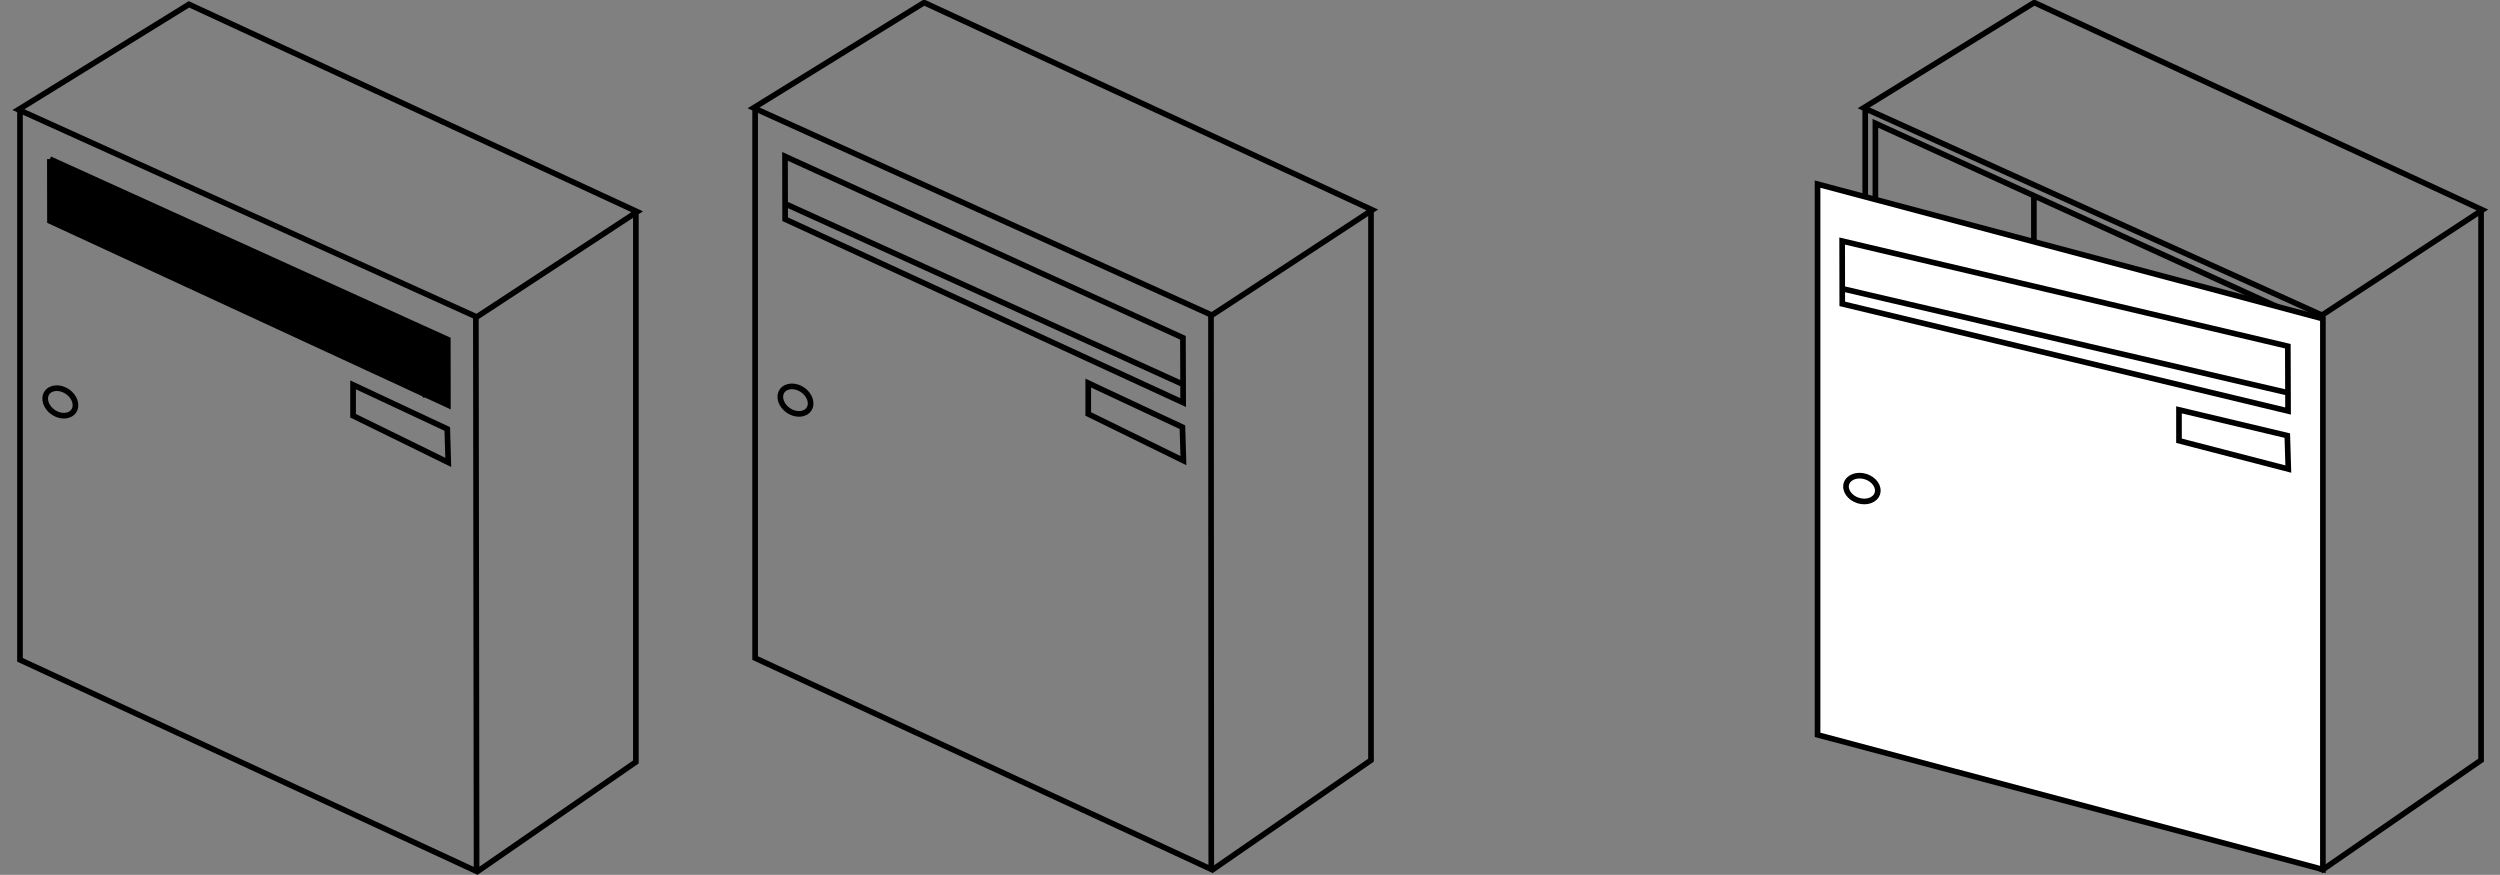 <svg xmlns="http://www.w3.org/2000/svg" width="442.686" height="154.914" viewBox="0 0 442.686 154.914"><rect x="0" y="0" width="442.686" height="154.914" fill="#808080" stroke="none"/><g stroke="#000" stroke-miterlimit="2.613"><path d="M3.263 19.416l30.197-18.646 79.367 36.722-28.411 18.635zM3.539 19.362v97.478l80.971 37.5 28.085-19.416v-97.69M84.391 154.34l-.129-98.123" fill="none"/><path d="M8.83 28.172l.02 10.961 70.458 32.58-.015-11.583-70.463-31.958zm66.182 41.554l2.915-4.267-63.837-28.632-4.484 2.655 64.759 29.945.647.299z"/><path d="M62.522 68.146v5.469l16.852 8.266-.171-5.92zM11.923 69.332c1.312.884 1.823 2.433 1.139 3.445-.684 1.016-2.311 1.117-3.622.234-1.311-.887-1.821-2.433-1.137-3.443.683-1.015 2.309-1.12 3.62-.236zm121.516-50.231l30.198-18.647 79.366 36.725-28.41 18.632zM133.714 19.046v97.479l80.974 37.498 28.081-19.416v-97.688M214.485 153.641l-.05-97.741" fill="none"/><path d="M139.007 27.691l.02 11.126 70.482 32.474-.042-11.478zM139.249 36.181l70.242 31.885" fill="none"/><path d="M192.7 67.831v5.47l16.853 8.265-.177-5.923zM142.1 69.016c1.311.885 1.822 2.434 1.137 3.445-.683 1.012-2.31 1.119-3.621.232-1.311-.883-1.822-2.432-1.138-3.445.684-1.014 2.311-1.117 3.622-.232z" fill="none"/></g><g stroke="#000" stroke-miterlimit="2.613" fill="none"><path d="M330.009 19.101l30.197-18.647 79.366 36.725-28.409 18.632zM330.284 19.046v97.479l80.973 37.498 28.08-19.416v-97.688M411.055 153.641l-.051-97.741m-78.921 59.438l28.082-15.542 48.797 21.399m-48.797-21.399l-.015-65.167"/><path d="M408.962 150.443l-76.879-35.105v-93.501l76.879 35.106z"/></g><g stroke="#000" stroke-miterlimit="2.613"><path fill="#fff" d="M411.325 153.963l-89.482-23.843v-97.519l89.482 23.842z"/><path d="M326.198 42.682l.021 11.126 78.937 18.974-.041-11.478zM326.44 51.172l78.698 18.385" fill="none"/><path d="M385.843 72.572v5.471l19.358 5.015-.178-5.924z" fill="none"/></g><path stroke="#000" stroke-linejoin="bevel" stroke-miterlimit="2.613" d="M330.38 84.4c1.504.485 2.426 1.831 2.049 2.993-.373 1.162-1.906 1.718-3.412 1.23-1.505-.483-2.427-1.828-2.053-2.993.376-1.163 1.91-1.715 3.416-1.23z" fill="none"/></svg>
